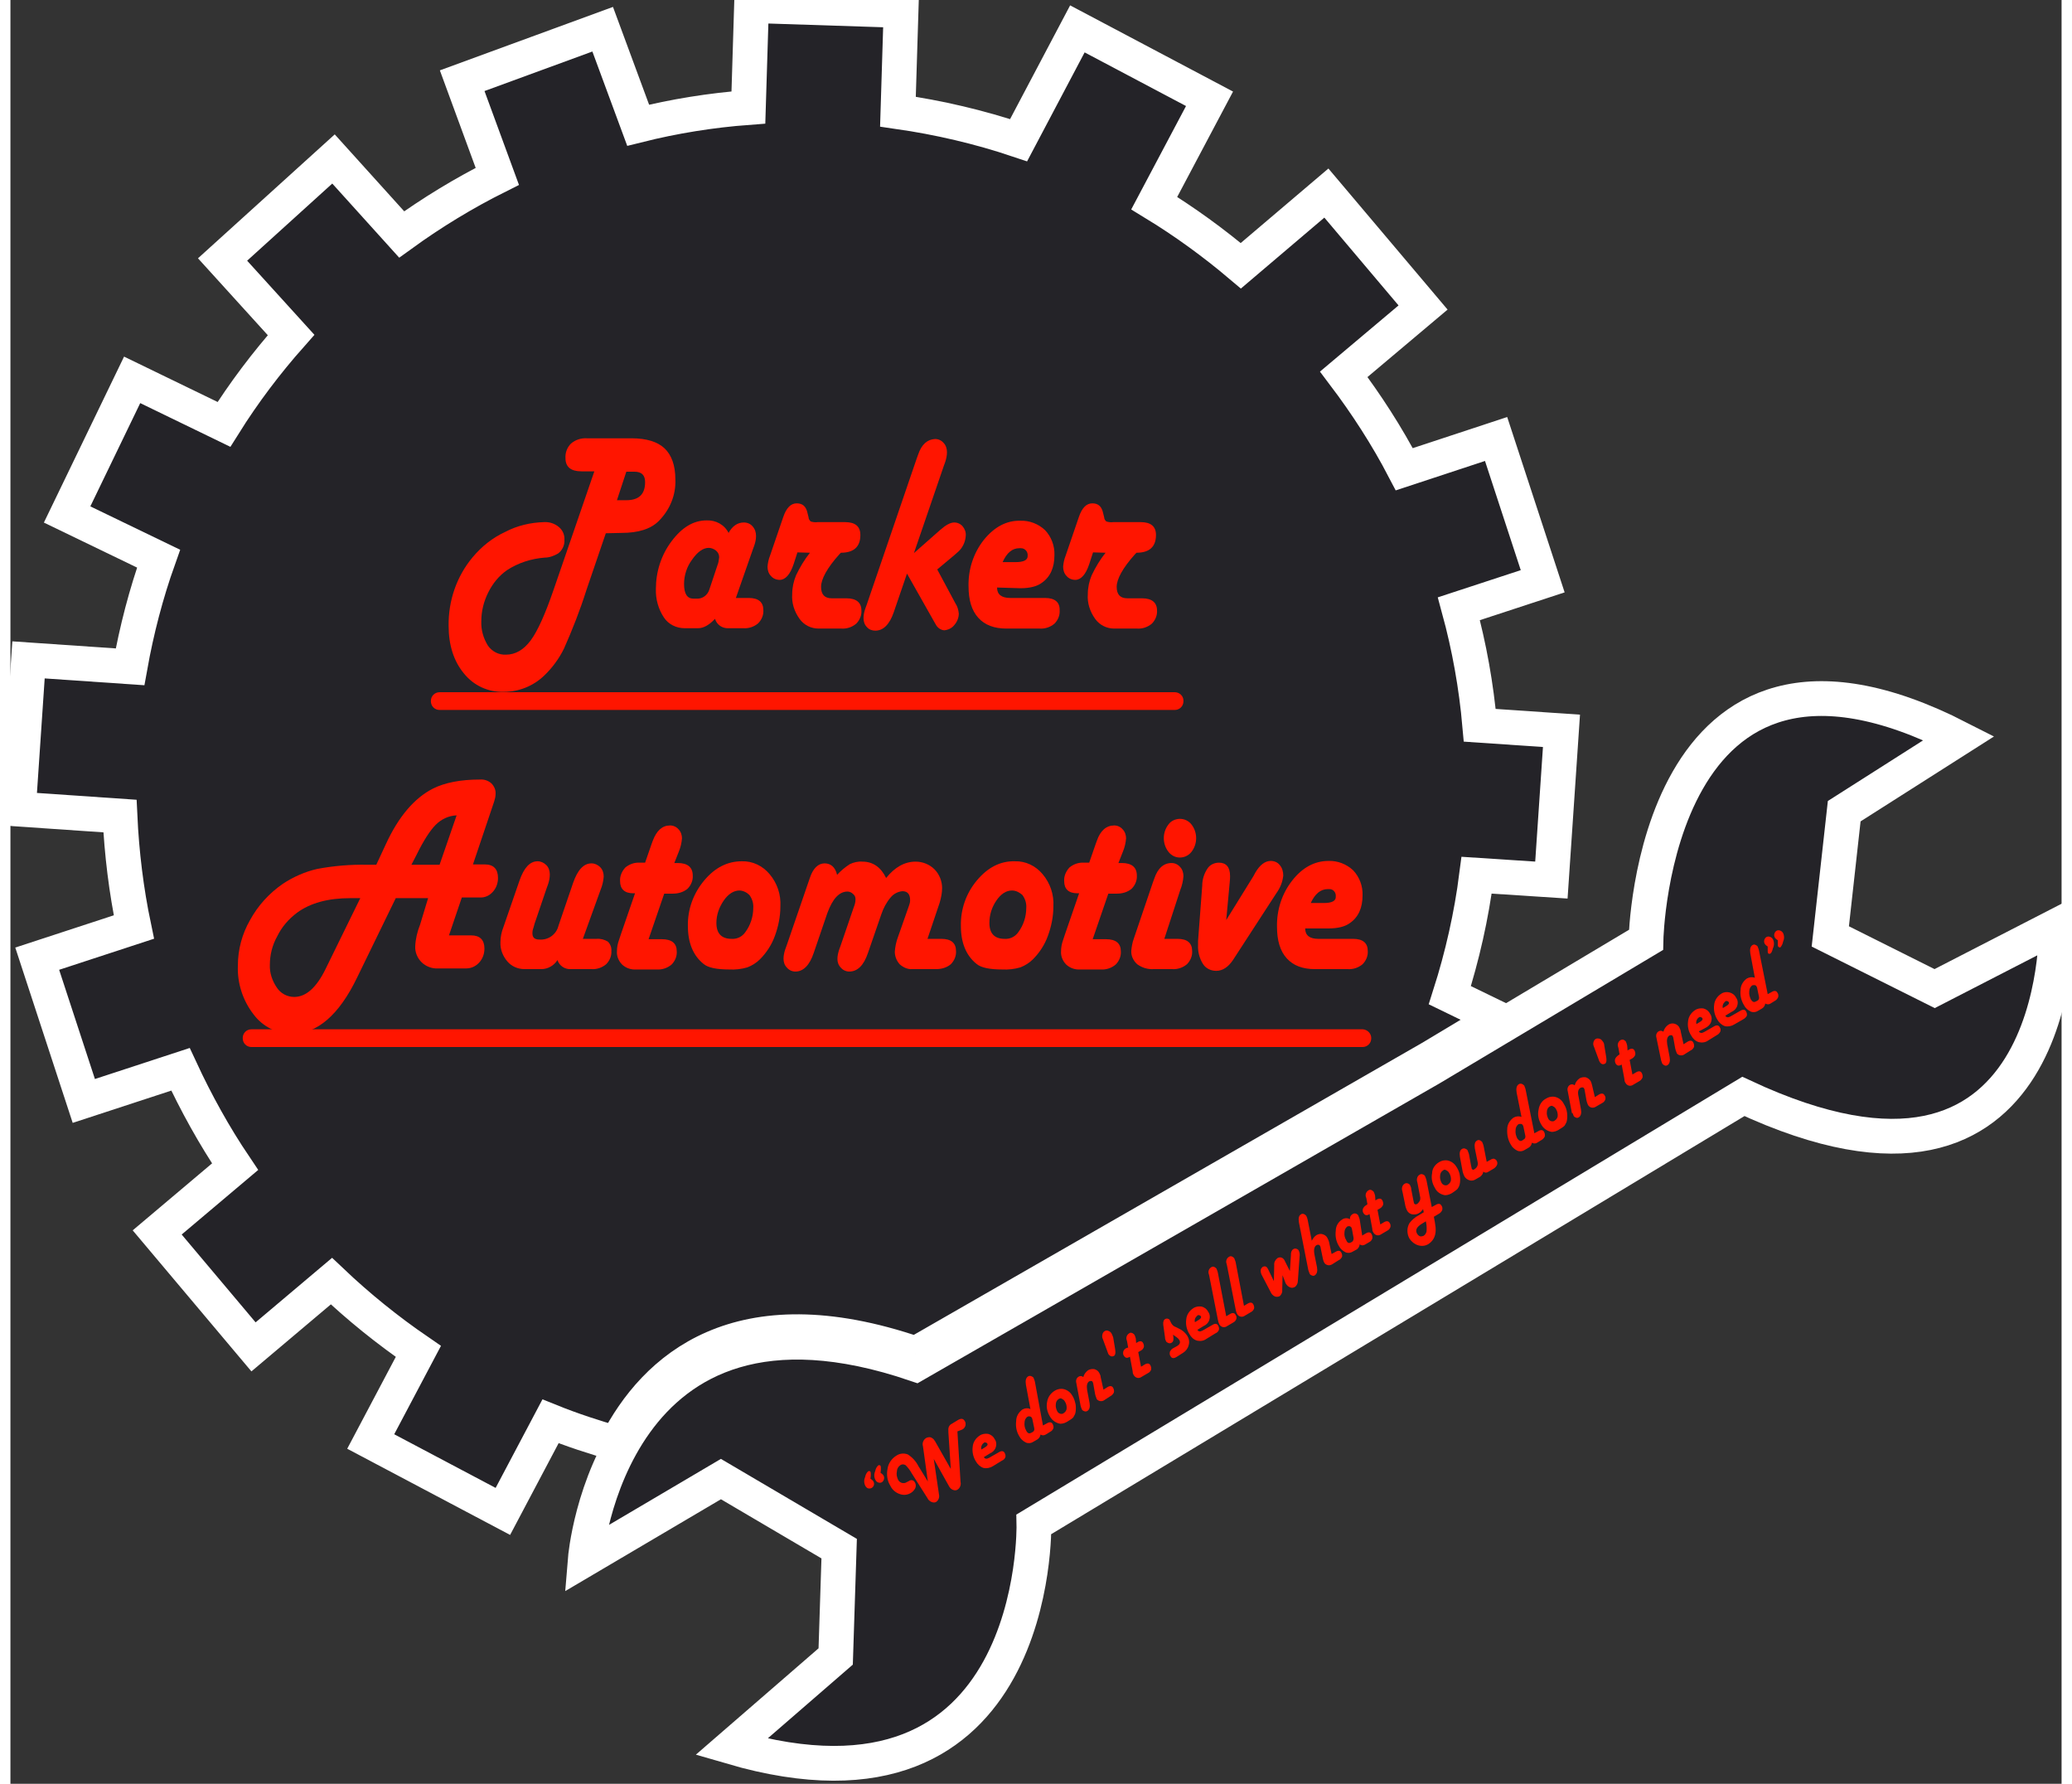 <?xml version="1.0" encoding="utf-8"?>
<!-- Generator: Adobe Illustrator 22.1.0, SVG Export Plug-In . SVG Version: 6.00 Build 0)  -->
<svg width="201" height="173" version="1.1" id="Isolation_Mode" xmlns="http://www.w3.org/2000/svg" xmlns:xlink="http://www.w3.org/1999/xlink" x="0px"
	 y="0px" viewBox="0 0 589.8 512.8" style="enable-background:new 0 0 589.8 512.8;" xml:space="preserve">
<rect x="0" y="0" width="589.8" height="512.8" fill="#333333" stroke="none"/>
<style type="text/css">
	.st0{fill:none;}
	.st1{fill:#242328;stroke:#FFFFFF;stroke-width:10;stroke-miterlimit:10;}
	.st2{fill:#FF1500;}
</style>
<title>logo</title>
<rect y="6.5" class="st0" width="589" height="506.4"/>
<path class="st1" d="M408.3,307.2l62-37c0,0,2-103,90-58l-33,21l-4,36l30,15l35-18c0,0,2,92-90,49l-204,123c0,0,2,90-87,64l30-26
	l1-31l-34-20l-39,23c0,0,7-86,95-56L408.3,307.2z"/>
<path class="st1" d="M260.3,389.2l148-85l19.2-11.5l-13.6-6.6c3.6-11.3,6.2-22.8,7.7-34.5l21.5,1.4l2.9-42.9l-23.5-1.6
	c-1-11.3-3-22.5-6-33.5l24.1-7.9l-13.4-40.9l-26.4,8.7c-5-9.6-10.9-18.7-17.4-27.3l22.8-19.2l-27.8-32.9l-24.6,20.9
	c-7.8-6.6-16.2-12.7-24.9-18l15.9-30l-38-20.1l-16.9,32c-11.3-3.8-22.9-6.5-34.7-8.2L256.1,3l-43-1.4l-0.9,29.3
	c-10.7,0.8-21.3,2.5-31.7,5.1L170.3,8.4l-40.4,14.8L140,50.7c-9.6,4.8-18.8,10.4-27.5,16.7L92.9,45.7L61,74.6l19.7,21.7
	c-7.1,8-13.6,16.6-19.3,25.7L35,109.2l-18.7,38.7l26.3,12.7c-3.6,10.1-6.3,20.5-8.2,31.1l-29.2-2l-2.9,42.9l29.2,2
	c0.5,10.7,1.8,21.4,4,31.9l-27.8,9.1l13.4,40.9l27.8-9.1c4.5,9.7,9.7,19.1,15.7,28l-22.4,18.9l27.7,32.9l22.4-18.9
	c7.8,7.4,16.1,14.1,25,20.2l-13.7,25.9l38,20.1l13.7-25.9c6.2,2.5,12.6,4.6,19,6.4C185.3,393.6,209.1,371.7,260.3,389.2"/>
<path class="st2" d="M171.2,153.3l-5.6,16.4c-1.8,5.7-4,11.3-6.4,16.7c-1.4,2.9-3.4,5.6-5.7,7.8c-3.1,3-7.3,4.7-11.7,4.7
	c-4.4,0.1-8.6-1.8-11.4-5.3c-2.9-3.5-4.4-8.1-4.4-13.7c-0.1-7.2,2.3-14.2,6.9-19.7c2.6-3.1,5.7-5.6,9.4-7.3
	c3.4-1.8,7.3-2.7,11.1-2.8c1.6-0.1,3.1,0.4,4.3,1.4c1.1,0.9,1.7,2.3,1.6,3.7c0.1,1.5-0.6,3-1.8,3.9c-1.2,0.7-2.5,1.2-3.9,1.2
	c-3.8,0.3-7.6,1.5-10.8,3.6c-2.3,1.6-4.1,3.8-5.4,6.4c-1.3,2.6-2,5.4-2,8.3c-0.1,2.5,0.6,4.9,1.9,7c1.2,1.7,3.1,2.7,5.2,2.6
	c2.7,0,5.1-1.4,7.1-4.1s4.2-7.6,6.6-14.6l11.7-34h-3.7c-3.1,0-4.6-1.3-4.6-3.8c-0.1-1.6,0.5-3.1,1.6-4.2c1.3-1.1,2.9-1.6,4.6-1.5
	h12.8c4.3,0,7.5,1,9.5,2.9s3.1,4.9,3.1,8.9c0.2,4.5-1.6,8.8-4.8,12c-2.3,2.3-5.9,3.4-10.7,3.4L171.2,153.3z M174.4,143.8h2.7
	c3.6,0,5.4-1.7,5.4-5.2c0-2-1-3-3.1-3h-2.3L174.4,143.8z"/>
<path class="st2" d="M208.6,171.9h3.7c2.8,0,4.2,1.2,4.2,3.5c0.1,1.4-0.5,2.8-1.5,3.8c-1.2,1-2.7,1.5-4.2,1.4h-4.3
	c-1.8,0.1-3.4-1-3.9-2.7c-1.7,1.8-3.3,2.7-4.9,2.7h-3.8c-2.4,0-4.7-1.1-6-3.1c-1.6-2.4-2.4-5.3-2.3-8.2c0-4.9,1.5-9.7,4.5-13.7
	c3-4,6.3-6,10.1-6c2.6-0.1,5.1,1.2,6.3,3.6c1.1-2,2.6-3,4.4-3c1,0,1.9,0.4,2.5,1.1c0.7,0.8,1,1.7,1,2.8c0,0.9-0.2,1.8-0.5,2.7
	l-0.4,1.1L208.6,171.9z M196.4,172.1h0.9c1.7,0.1,3.2-1,3.7-2.7l2.3-6.9c0.3-0.7,0.4-1.5,0.5-2.3c0-0.7-0.3-1.4-0.9-1.9
	c-0.6-0.5-1.4-0.8-2.1-0.8c-1.6,0-3.2,1.1-4.8,3.4c-1.5,2-2.3,4.5-2.3,7C193.7,170.7,194.6,172.1,196.4,172.1"/>
<path class="st2" d="M226.3,158.8l-1.1,3.4c-1,3-2.4,4.5-4,4.5c-1,0-1.9-0.4-2.5-1.1c-0.7-0.7-1-1.7-1-2.7c0.1-1.1,0.3-2.1,0.7-3.1
	l3.8-11.1c0.9-2.7,2.2-4,3.9-4s2.7,0.9,3.1,2.8l0.3,1.2c0,0.5,0.3,0.9,0.6,1.2c0.6,0.2,1.3,0.3,2,0.2h7.9c2.9,0,4.4,1.2,4.4,3.7
	c0,3.4-1.9,5.1-5.6,5.1l-0.4,0.4c-3.6,4-5.3,7.2-5.3,9.4c0,2.2,1,3.3,3.1,3.3h4.2c2.8,0,4.3,1.2,4.3,3.5c0.1,1.4-0.5,2.8-1.5,3.8
	c-1.2,1-2.7,1.5-4.2,1.4h-6.6c-2.2,0-4.2-1-5.5-2.8c-1.5-2.1-2.3-4.6-2.1-7.1c0-1.9,0.4-3.7,1.1-5.4c1.1-2.3,2.4-4.5,4-6.5
	L226.3,158.8z"/>
<path class="st2" d="M266.5,163.7l5.2,9.7c0.6,0.9,0.9,1.9,1,3c0,1.2-0.5,2.4-1.3,3.3c-0.7,0.9-1.8,1.4-2.9,1.5
	c-1.1-0.1-2-0.8-2.5-1.8l-0.4-0.7l-7.8-13.8l-3.8,11.1c-1.2,3.5-3,5.3-5.3,5.3c-0.9,0-1.8-0.3-2.4-1c-0.7-0.7-1-1.6-1-2.6
	c0-0.9,0.2-1.8,0.5-2.7l0.4-1.1l14.4-42.1l0.4-1.1c1-3,2.7-4.4,4.9-4.5c0.9,0,1.8,0.4,2.4,1.1c0.7,0.7,1,1.7,1,2.7
	c0,0.9-0.2,1.9-0.5,2.8l-0.4,1.1l-8.6,25.1l7.6-6.7c1.6-1.4,2.9-2.1,4-2.1c0.9,0,1.8,0.4,2.4,1.1c0.6,0.7,1,1.7,0.9,2.7
	c-0.1,1.9-1,3.7-2.5,4.9l-0.8,0.7L266.5,163.7z"/>
<path class="st2" d="M283.7,168.9c0,2,1.3,3,3.8,3h10c2.8,0,4.3,1.2,4.2,3.6c0.1,1.4-0.5,2.8-1.5,3.8c-1.2,1-2.7,1.5-4.2,1.4h-9.6
	c-3.5,0-6.2-1-8.1-3.1s-2.8-5.1-2.8-9.1c-0.1-4.8,1.4-9.5,4.4-13.3c3-3.7,6.5-5.6,10.5-5.5c2.6-0.1,5.2,0.9,7.1,2.7
	c1.8,1.9,2.8,4.5,2.7,7.2c0,3.6-1.2,6.3-3.7,8c-1.4,1-3.4,1.5-6.1,1.5L283.7,168.9z M285.3,161.6h3.7c2.4,0,3.6-0.6,3.5-1.9
	c0.1-1.1-0.8-2.1-1.9-2.1c-0.2,0-0.3,0-0.5,0C288.1,157.6,286.5,158.9,285.3,161.6"/>
<path class="st2" d="M311.3,158.8l-1.1,3.4c-1,3-2.4,4.5-4,4.5c-1,0-1.9-0.4-2.5-1.1c-0.7-0.7-1-1.7-1-2.7c0.1-1.1,0.3-2.1,0.7-3.1
	l3.8-11.1c0.9-2.7,2.2-4,3.9-4s2.7,0.9,3.1,2.8l0.3,1.2c0,0.5,0.3,0.9,0.6,1.2c0.6,0.2,1.3,0.3,2,0.2h7.9c2.9,0,4.4,1.2,4.4,3.7
	c0,3.4-1.9,5.1-5.6,5.1l-0.4,0.4c-3.6,4-5.3,7.2-5.3,9.4s1,3.3,3.1,3.3h4.2c2.8,0,4.3,1.2,4.3,3.5c0.1,1.4-0.5,2.8-1.5,3.8
	c-1.2,1-2.7,1.5-4.2,1.4h-6.6c-2.2,0-4.2-1-5.5-2.8c-1.5-2.1-2.3-4.6-2.1-7.1c0-1.9,0.4-3.7,1.1-5.4c1.1-2.3,2.4-4.5,4-6.5
	L311.3,158.8z"/>
<path class="st2" d="M120.1,258.2h-9.3L99.7,281c-5.2,10.8-11.5,16.2-18.7,16.2c-4.4,0-8.5-2.1-11.1-5.6c-3.1-4-4.7-9-4.5-14
	c0-4.6,1.2-9.1,3.5-13.1c2.3-4.2,5.5-7.7,9.4-10.4c3-2,6.4-3.5,9.9-4.3c4.8-0.9,9.6-1.3,14.5-1.2h2.5l2.7-5.8
	c3.7-8.1,8.3-13.4,13.6-16.1c3.4-1.7,7.9-2.6,13.5-2.6c1.2-0.1,2.4,0.3,3.3,1.1c0.8,0.8,1.3,1.9,1.2,3.1c0,0.7-0.2,1.5-0.4,2.1
	l-0.3,0.9l-5.8,17.2h3.4c2.5,0,3.8,1.3,3.8,3.9c0,1.5-0.5,2.9-1.5,4c-1,1.1-2.3,1.7-3.8,1.6h-5.1l-3.7,10.9h6.4
	c2.5,0,3.8,1.3,3.8,3.8c0,1.5-0.5,2.9-1.5,4c-1,1.1-2.3,1.7-3.8,1.7h-8.1c-1.7,0.1-3.5-0.6-4.7-1.8c-1.2-1.2-1.9-2.9-1.8-4.6
	c0.1-2.1,0.6-4.2,1.4-6.2L120.1,258.2z M100.6,258.2h-2.9c-6.4,0-11.5,1.4-15.3,4.2c-2.4,1.8-4.4,4.1-5.7,6.8
	c-1.4,2.5-2.1,5.3-2.1,8.2c-0.1,2.3,0.7,4.6,2,6.5c1.1,1.7,3,2.7,5,2.7c3.4,0,6.4-2.7,9-8L100.6,258.2z M123.4,248.6l4.9-14.2
	c-2.3,0.1-4.4,1.1-6,2.7c-1.6,1.6-3.5,4.5-5.6,8.8l-1.4,2.7H123.4z"/>
<path class="st2" d="M164.6,269.9h3.9c1.2-0.1,2.3,0.2,3.3,0.8c0.7,0.7,1.1,1.7,1,2.7c0.1,1.4-0.5,2.8-1.5,3.8
	c-1.2,1-2.7,1.5-4.2,1.4h-6c-1.7,0.1-3.3-1-3.8-2.6c-1,1.6-2.8,2.6-4.6,2.6h-4.9c-1.9,0-3.7-0.8-4.9-2.2c-1.3-1.5-2.1-3.5-2-5.5
	c0-1.5,0.3-3,0.9-4.5l4.6-13.3c1.3-3.7,3-5.5,5.2-5.5c0.9,0,1.8,0.4,2.5,1.1c0.7,0.7,1,1.7,1,2.7c0,0.9-0.2,1.9-0.5,2.8l-0.4,1.1
	l-3.5,10.3l-0.3,1.1c-0.2,0.5-0.3,1-0.3,1.6c0,1.2,0.6,1.8,2,1.8c2.6,0.2,4.9-1.5,5.5-4l4.2-12.3c1.3-3.7,3-5.6,5.3-5.6
	c0.9,0,1.8,0.4,2.5,1.1c0.7,0.7,1,1.7,1,2.7c-0.1,1.3-0.4,2.6-0.9,3.8L164.6,269.9z"/>
<path class="st2" d="M190.9,248.1h1c2.8,0,4.3,1.2,4.3,3.6c0.1,1.4-0.5,2.8-1.5,3.8c-1.2,1-2.7,1.4-4.2,1.4H188l-4.5,13.1h3.8
	c2.9,0,4.3,1.2,4.3,3.5c0.1,1.4-0.5,2.8-1.5,3.8c-1.2,1-2.7,1.5-4.2,1.4h-6c-1.5,0.1-2.9-0.4-4-1.4c-1-1-1.6-2.4-1.5-3.8
	c0-1.1,0.2-2.2,0.6-3.3l0.6-1.8l4-11.6h-0.5c-2.5,0-3.8-1.2-3.8-3.5c-0.1-1.4,0.5-2.8,1.5-3.9c1.2-1,2.7-1.5,4.2-1.4h1.5l1.8-5.2
	l0.4-1.1c1.1-2.9,2.7-4.4,5-4.4c0.9,0,1.8,0.4,2.4,1.1c0.7,0.7,1,1.7,1,2.6c-0.1,1.3-0.4,2.6-0.9,3.8L190.9,248.1z"/>
<path class="st2" d="M210.3,247.6c3.1-0.1,6,1.3,8,3.7c2.2,2.6,3.3,5.9,3.1,9.3c0,2.9-0.6,5.8-1.6,8.5c-0.9,2.5-2.4,4.8-4.3,6.7
	c-1,1-2.3,1.8-3.6,2.3c-1.7,0.5-3.5,0.7-5.2,0.6c-3.6,0-6.1-0.5-7.4-1.6c-3-2.4-4.5-6.1-4.5-10.9c-0.1-4.8,1.6-9.4,4.7-13.1
	C202.6,249.4,206.2,247.6,210.3,247.6 M209.6,256c-1.6,0-3.2,1-4.5,2.9c-1.3,1.9-2.1,4.1-2.1,6.4c0,3.1,1.5,4.6,4.4,4.6
	c1.5,0.1,3-0.6,3.9-1.9c1.5-2,2.3-4.5,2.3-7c0.1-1.3-0.3-2.6-1.1-3.7C211.8,256.6,210.7,256,209.6,256"/>
<path class="st2" d="M263.7,269.9h4c2.8,0,4.2,1.2,4.2,3.5c0.1,1.4-0.5,2.8-1.5,3.8c-1.2,1-2.7,1.4-4.2,1.4h-6.9
	c-1.3,0.1-2.6-0.5-3.6-1.4c-0.9-1-1.4-2.3-1.4-3.6c0.1-1.4,0.4-2.9,0.9-4.2l3.2-9.1c0.2-0.5,0.3-1,0.3-1.5c0-1.7-0.7-2.6-2.2-2.6
	c-1.3,0.1-2.6,0.8-3.4,1.8c-1.2,1.4-2.1,3.1-2.7,4.9l-3.8,11c-1.2,3.6-3,5.4-5.4,5.4c-0.9,0-1.8-0.4-2.4-1.1c-0.7-0.7-1-1.6-1-2.5
	c0-0.9,0.2-1.8,0.5-2.7l0.4-1.1l3.8-11.1c0.3-0.7,0.5-1.5,0.5-2.3c0-0.6-0.2-1.1-0.7-1.5c-0.4-0.4-1-0.7-1.6-0.7
	c-2.4,0-4.3,2.1-5.8,6.2l-3.9,11.4c-1.2,3.6-3,5.4-5.3,5.4c-0.9,0-1.8-0.4-2.4-1.1c-0.7-0.7-1-1.6-1-2.6c0-0.9,0.2-1.8,0.5-2.7
	l0.4-1.1l6.7-19.5c0.9-2.7,2.4-4.1,4.2-4.1s3.1,1.1,3.6,3.3c1.1-1.2,2.3-2.2,3.7-3.1c1.1-0.5,2.3-0.8,3.6-0.7c3,0,5.3,1.6,6.8,4.7
	c2.5-3.1,5.3-4.7,8.5-4.7c2,0,4,0.8,5.4,2.2c1.4,1.4,2.2,3.4,2.2,5.4c0,1.4-0.3,2.8-0.7,4.2L263.7,269.9z"/>
<path class="st2" d="M288.8,247.6c3.1-0.1,6,1.3,8,3.7c2.2,2.6,3.3,5.9,3.1,9.3c0,2.9-0.6,5.8-1.6,8.5c-0.9,2.5-2.4,4.8-4.3,6.7
	c-1,1-2.3,1.8-3.6,2.3c-1.7,0.5-3.5,0.7-5.2,0.6c-3.6,0-6.1-0.5-7.4-1.6c-3-2.4-4.5-6.1-4.5-10.9c-0.1-4.8,1.5-9.4,4.6-13.1
	C281,249.4,284.6,247.5,288.8,247.6 M288,256c-1.7,0-3.2,1-4.5,2.9c-1.3,1.9-2,4.1-2,6.4c0,3.1,1.5,4.6,4.4,4.6
	c1.5,0.1,3-0.6,3.9-1.9c1.5-2,2.3-4.5,2.3-7c0.1-1.3-0.3-2.6-1.1-3.7C290.2,256.6,289.2,256,288,256"/>
<path class="st2" d="M318.6,248.1h1c2.8,0,4.3,1.2,4.3,3.6c0.1,1.4-0.5,2.8-1.5,3.8c-1.2,1-2.7,1.4-4.2,1.4h-2.5l-4.5,13.1h3.8
	c2.9,0,4.3,1.2,4.3,3.5c0.1,1.4-0.5,2.8-1.5,3.8c-1.2,1-2.7,1.5-4.2,1.4h-6c-1.5,0.1-2.9-0.4-4-1.4c-1-1-1.6-2.4-1.5-3.8
	c0-1.1,0.2-2.2,0.6-3.3l0.6-1.8l4-11.6h-0.5c-2.5,0-3.8-1.2-3.8-3.5c-0.1-1.4,0.5-2.8,1.5-3.9c1.2-1,2.7-1.5,4.2-1.4h1.5l1.8-5.2
	l0.4-1.1c1-2.9,2.7-4.4,5-4.4c0.9,0,1.8,0.4,2.4,1.1c0.7,0.7,1,1.7,1,2.6c-0.1,1.3-0.4,2.6-0.9,3.8L318.6,248.1z"/>
<path class="st2" d="M331.8,269.9h3.8c2.8,0,4.2,1.2,4.2,3.5c0.1,1.4-0.5,2.8-1.5,3.8c-1.2,1-2.7,1.5-4.2,1.4h-5.4
	c-1.7,0.1-3.3-0.4-4.7-1.4c-1.1-1-1.8-2.4-1.7-3.9c0.1-1.1,0.3-2.3,0.7-3.4l5.5-16.2l0.4-1.1c1-3,2.7-4.5,5-4.5
	c0.9,0,1.8,0.4,2.4,1.1c0.7,0.7,1,1.7,1,2.7c-0.1,1.3-0.4,2.7-0.9,3.9L331.8,269.9z M336.3,235.4c1.3,0,2.5,0.6,3.3,1.6
	c1.8,2.3,1.8,5.6,0,7.9c-1.4,1.8-4.1,2.2-5.9,0.7c0,0,0,0,0,0c-0.3-0.2-0.5-0.5-0.7-0.7c-1.8-2.3-1.8-5.6,0-7.9
	C333.7,236,335,235.4,336.3,235.4"/>
<path class="st2" d="M349.6,264.5l7.8-12.6l0.6-1.1c1.3-2.2,2.8-3.3,4.4-3.3c1,0,2,0.4,2.6,1.2c0.7,0.8,1,1.9,1,3
	c-0.2,1.9-0.9,3.6-2,5.1l-12.4,19.1c-1.4,2.1-3,3.2-4.9,3.2c-1.5,0-3-0.7-3.8-2c-1-1.6-1.5-3.5-1.4-5.4v-1.2l1.2-15.9
	c0-1.7,0.5-3.4,1.5-4.9c0.7-1.1,2-1.7,3.3-1.7c2.1,0,3.2,1.3,3.2,3.8c0,0.4,0,1-0.1,1.9L349.6,264.5z"/>
<path class="st2" d="M372.3,266.9c0,2,1.3,3,3.8,3h10c2.8,0,4.2,1.2,4.2,3.5c0.1,1.4-0.5,2.8-1.5,3.8c-1.2,1-2.7,1.5-4.2,1.4h-9.5
	c-3.5,0-6.2-1-8.1-3.1c-1.9-2.1-2.8-5.1-2.8-9.1c-0.1-4.8,1.4-9.5,4.4-13.3c2.9-3.7,6.4-5.6,10.4-5.6c2.6-0.1,5.2,0.9,7.1,2.7
	c1.8,1.9,2.8,4.5,2.7,7.2c0,3.6-1.2,6.3-3.7,8c-1.4,1-3.4,1.5-6.1,1.5L372.3,266.9z M373.9,259.6h3.7c2.4,0,3.6-0.6,3.5-1.9
	c0.1-1.1-0.7-2.1-1.8-2.1c0,0,0,0,0,0c-0.2,0-0.3,0-0.5,0C376.7,255.6,375.1,257,373.9,259.6"/>
<path class="st2" d="M334.8,199H123.4c-1.4,0-2.5,1.1-2.5,2.5v0.1c0,1.4,1.1,2.5,2.5,2.5h211.4c1.4,0,2.5-1.1,2.5-2.5c0,0,0,0,0,0
	v-0.2C337.3,200.1,336.2,199,334.8,199"/>
<path class="st2" d="M388.9,295.9H69.3c-1.4,0-2.5,1.1-2.5,2.5v0.1c0,1.4,1.1,2.5,2.5,2.5h319.5c1.4,0,2.5-1.1,2.5-2.5v-0.1
	C391.3,297.1,390.2,296,388.9,295.9"/>
<path class="st2" d="M247.3,425.1c0.3,0.2,0.6,0.4,0.8,0.7c0.2,0.3,0.3,0.7,0.2,1.1c-0.2,0.7-0.8,1.1-1.5,1h-0.1
	c-0.4-0.1-0.7-0.4-0.9-0.8c-0.4-0.8-0.4-1.7,0-2.6c0.1-0.6,0.4-1.1,0.8-1.5c0.1-0.1,0.3-0.1,0.4-0.1c0.1,0,0.3,0.1,0.3,0.2
	c0.1,0.2,0.1,0.4,0.1,0.7v0.4L247.3,425.1z M250.2,423.4c0.3,0.2,0.6,0.4,0.8,0.7c0.2,0.3,0.3,0.7,0.2,1.1c-0.1,0.4-0.3,0.7-0.6,0.9
	c-0.3,0.2-0.7,0.2-1,0.1c-0.4-0.1-0.7-0.4-0.9-0.8c-0.4-0.8-0.4-1.7,0-2.6c0.1-0.6,0.4-1.1,0.8-1.5c0.1-0.1,0.3-0.1,0.4-0.1
	c0.1,0,0.3,0.1,0.3,0.2c0.1,0.2,0.1,0.4,0.1,0.7v0.4L250.2,423.4z"/>
<path class="st2" d="M272.3,411.5l0.9,14.5c0.2,0.8-0.1,1.7-0.8,2.2c-0.4,0.3-0.9,0.3-1.4,0.1c-0.5-0.2-0.9-0.6-1.2-1.2l-4.3-7.7
	l1.5,10.2c0.2,0.8-0.1,1.6-0.7,2.1c-0.4,0.3-0.9,0.3-1.4,0.1c-0.5-0.2-1-0.6-1.2-1.1l-4.5-7.1c-0.5-0.9-1.1-1.7-1.8-2.4
	c-0.5-0.3-1.1-0.3-1.5,0c-0.6,0.4-1,1.1-1,1.8c-0.2,0.8,0,1.6,0.3,2.3c0.2,0.5,0.6,0.8,1.1,1c0.5,0.1,1,0.1,1.4-0.2
	c0.1-0.1,0.3-0.1,0.4-0.2l0.2-0.1c0.5-0.4,1.2-0.4,1.6,0.1c0.1,0.1,0.1,0.2,0.2,0.3c0.3,0.5,0.3,1.1,0.1,1.6
	c-0.3,0.6-0.8,1.1-1.3,1.4c-1,0.6-2.1,0.7-3.2,0.3c-1.2-0.4-2.2-1.3-2.7-2.4c-0.9-1.4-1.1-3.2-0.8-4.8c0.2-1.6,1.2-3,2.5-3.8
	c1-0.7,2.2-0.8,3.3-0.4c1.3,0.8,2.4,2,3.1,3.4l0.5,0.8l2.2,3.6l-1.4-10.1c-0.3-0.9,0.1-1.9,0.9-2.4c0.4-0.2,0.9-0.3,1.3-0.2
	c0.5,0.2,0.9,0.5,1.1,0.9l0.1,0.1l4.6,8.1l-0.7-10.6v-0.5c-0.1-0.8,0.3-1.6,1-1.9l1.8-1.1c0.9-0.5,1.5-0.4,1.9,0.3
	c0.3,0.4,0.3,0.9,0.2,1.4c-0.2,0.5-0.5,0.9-1,1.1L272.3,411.5z"/>
<path class="st2" d="M279.9,418.9c0.3,0.5,0.8,0.6,1.5,0.2l2.8-1.6c0.8-0.5,1.4-0.4,1.7,0.2c0.2,0.4,0.3,0.8,0.2,1.2
	c-0.2,0.5-0.5,0.8-1,1l-2.6,1.6c-0.8,0.5-1.8,0.7-2.7,0.5c-0.9-0.3-1.7-1-2.2-1.9c-0.8-1.3-1.1-2.8-0.9-4.2c0.1-1.3,0.9-2.5,2-3.2
	c0.7-0.5,1.6-0.6,2.4-0.5c0.8,0.2,1.5,0.7,1.9,1.5c0.6,0.8,0.6,1.8,0.2,2.7c-0.3,0.6-0.8,1.1-1.5,1.4L279.9,418.9z M279.2,416.7
	l1-0.6c0.7-0.4,0.9-0.8,0.7-1.1c-0.2-0.3-0.5-0.4-0.9-0.3c-0.1,0-0.1,0.1-0.1,0.1C279.3,415.2,279,416,279.2,416.7"/>
<path class="st2" d="M296.9,409.8l1.1-0.6c0.8-0.5,1.4-0.4,1.7,0.2c0.2,0.4,0.3,0.8,0.2,1.2c-0.2,0.5-0.5,0.8-0.9,1l-1.3,0.8
	c-0.5,0.3-1,0.3-1.5,0c-0.1,0.6-0.4,1.1-0.9,1.4l-1.2,0.7c-0.6,0.4-1.4,0.5-2.1,0.2c-0.8-0.4-1.5-1-1.9-1.8
	c-0.8-1.3-1.1-2.8-0.9-4.4c0-1.3,0.7-2.5,1.8-3.3c0.7-0.4,1.6-0.5,2.3-0.1l-1.3-7c-0.2-1.2,0-2,0.6-2.4c0.3-0.2,0.6-0.2,0.9-0.1
	c0.3,0.1,0.6,0.3,0.7,0.5c0.1,0.3,0.2,0.5,0.3,0.8l0.1,0.4L296.9,409.8z M293.5,411.9l0.4-0.2c0.4-0.2,0.6-0.6,0.5-1.1l-0.5-2.4
	c0-0.2-0.1-0.4-0.2-0.6c-0.1-0.2-0.3-0.4-0.6-0.4c-0.2-0.1-0.5,0-0.7,0.1c-0.5,0.4-0.8,1-0.8,1.7c-0.1,0.8,0.1,1.6,0.5,2.3
	C292.5,412.1,293,412.2,293.5,411.9"/>
<path class="st2" d="M300.3,399.8c0.8-0.5,1.9-0.7,2.8-0.4c1,0.3,1.8,1,2.3,1.9c0.5,0.8,0.7,1.6,0.9,2.5c0.1,0.8,0.1,1.7-0.1,2.5
	c-0.1,0.4-0.4,0.8-0.6,1.2c-0.4,0.4-0.9,0.7-1.4,1c-0.7,0.5-1.5,0.8-2.3,0.8c-1.3-0.2-2.4-1-3-2.1c-0.8-1.3-1.1-2.8-0.8-4.2
	C298.3,401.7,299.1,400.5,300.3,399.8 M301.4,402.2c-0.5,0.3-0.8,0.9-0.8,1.5c-0.1,0.7,0.1,1.4,0.4,2c0.3,0.6,1,0.9,1.6,0.7
	c0.1,0,0.2-0.1,0.3-0.2c0.4-0.2,0.7-0.7,0.8-1.1c0.1-0.8-0.1-1.6-0.5-2.2c-0.2-0.4-0.5-0.6-0.9-0.8
	C302.1,401.9,301.7,402,301.4,402.2"/>
<path class="st2" d="M314.3,399.5l1.1-0.7c0.8-0.5,1.4-0.4,1.7,0.2c0.2,0.4,0.3,0.8,0.2,1.3c-0.2,0.4-0.5,0.8-0.9,1l-2,1.3
	c-0.7,0.4-1.7,0.2-2.1-0.5V402c-0.2-0.4-0.3-0.8-0.4-1.2l-0.5-2.8c0-0.2-0.1-0.5-0.2-0.7c-0.1-0.2-0.2-0.3-0.4-0.3
	c-0.2,0-0.4,0-0.6,0.1c-0.6,0.4-0.8,1.2-0.6,2.5l0.7,3.7c0.2,1.1,0,1.9-0.6,2.3c-0.3,0.2-0.6,0.2-0.9,0.1c-0.3-0.1-0.5-0.2-0.7-0.5
	c-0.1-0.2-0.2-0.5-0.3-0.8l-0.1-0.4l-1.2-6.4c-0.2-0.7,0-1.4,0.6-1.8c0.4-0.3,1-0.3,1.4,0.1c0.2-0.8,0.7-1.5,1.4-2
	c0.5-0.3,1.2-0.4,1.8-0.3c0.6,0.2,1.1,0.5,1.4,1.1c0.2,0.4,0.4,0.8,0.4,1.2L314.3,399.5z"/>
<path class="st2" d="M317.1,384.5l0.5,3l0.1,0.7c0.1,0.8,0,1.4-0.4,1.6c-0.2,0.1-0.5,0.2-0.8,0.1c-0.3-0.1-0.5-0.3-0.7-0.5
	c-0.1-0.1-0.1-0.3-0.2-0.4l-0.1-0.3l-1.4-3.8c-0.2-0.4-0.2-0.8-0.1-1.3c0.1-0.4,0.3-0.7,0.6-0.9c0.3-0.2,0.7-0.3,1.1-0.1
	c0.4,0.1,0.7,0.4,0.9,0.7C316.8,383.7,317,384.1,317.1,384.5"/>
<path class="st2" d="M323.7,386.1l0.3-0.2c0.8-0.5,1.4-0.4,1.7,0.2c0.2,0.4,0.3,0.8,0.2,1.2c-0.2,0.5-0.5,0.8-0.9,1l-0.7,0.4
	l0.8,4.2l1-0.6c0.8-0.5,1.4-0.4,1.7,0.2c0.2,0.4,0.3,0.8,0.2,1.3c-0.2,0.4-0.5,0.8-1,1l-1.7,1c-0.4,0.3-0.9,0.4-1.3,0.3
	c-0.4-0.1-0.8-0.4-1-0.8c-0.2-0.3-0.3-0.6-0.3-1l-0.1-0.6l-0.7-3.7l-0.1,0.1c-0.7,0.4-1.2,0.3-1.6-0.3c-0.3-0.4-0.3-0.8-0.2-1.3
	c0.2-0.5,0.5-0.8,1-1l0.4-0.1l-0.3-1.7l-0.1-0.4c-0.3-0.7,0-1.6,0.7-2c0.2-0.2,0.5-0.2,0.8-0.1c0.3,0.1,0.5,0.3,0.7,0.5
	c0.2,0.4,0.3,0.7,0.4,1.1L323.7,386.1z"/>
<path class="st2" d="M334.3,383.7l0.1,0.6c0.1,0.9,0,1.4-0.5,1.7c-0.3,0.2-0.6,0.2-0.9,0.1c-0.3-0.1-0.6-0.3-0.7-0.5
	c-0.2-0.4-0.3-0.7-0.3-1.1l-0.5-3.6c-0.1-0.9,0.1-1.4,0.5-1.7c0.2-0.1,0.5-0.2,0.8-0.1c0.3,0.1,0.5,0.2,0.6,0.5
	c0.1,0.1,0.1,0.3,0.2,0.4c0.1,0.1,0.1,0.3,0.2,0.4c0.3,0.5,0.7,0.9,1.3,1.1l1,0.5c0.9,0.4,1.7,1.1,2.3,2c0.5,0.8,0.7,1.8,0.4,2.7
	c-0.2,0.9-0.8,1.7-1.6,2.2l-1.9,1.2c-0.8,0.5-1.4,0.4-1.7-0.2c-0.3-0.4-0.3-0.8-0.2-1.3c0.2-0.4,0.5-0.8,0.9-1l1.1-0.6
	c0.9-0.5,1.1-1.1,0.7-1.8c-0.2-0.3-0.5-0.6-0.8-0.8L334.3,383.7z"/>
<path class="st2" d="M341.3,382.3c0.3,0.5,0.8,0.6,1.5,0.2l2.8-1.6c0.8-0.5,1.4-0.4,1.7,0.2c0.2,0.4,0.3,0.8,0.2,1.2
	c-0.2,0.5-0.5,0.8-1,1l-2.6,1.6c-0.8,0.6-1.8,0.7-2.7,0.5c-1-0.3-1.7-1-2.2-1.9c-0.8-1.3-1.1-2.8-0.9-4.2c0.1-1.3,0.9-2.5,2-3.2
	c0.7-0.5,1.6-0.6,2.4-0.5c0.8,0.2,1.5,0.7,1.9,1.5c0.6,0.8,0.6,1.8,0.2,2.7c-0.3,0.6-0.8,1.1-1.5,1.4L341.3,382.3z M340.6,380.1
	l1-0.6c0.7-0.4,0.9-0.8,0.7-1.1c-0.2-0.3-0.6-0.4-0.9-0.3l-0.1,0.1C340.7,378.7,340.4,379.4,340.6,380.1"/>
<path class="st2" d="M349.6,378.4l1-0.6c0.8-0.5,1.4-0.4,1.7,0.2c0.3,0.4,0.3,0.8,0.2,1.2c-0.2,0.5-0.5,0.8-0.9,1l-1.7,1
	c-0.4,0.3-0.8,0.4-1.3,0.3c-0.4-0.1-0.8-0.4-1-0.8c-0.2-0.4-0.3-0.8-0.4-1.3l-2.5-12.7l-0.1-0.4c-0.3-0.7,0-1.6,0.7-2
	c0.3-0.2,0.6-0.2,0.8-0.1c0.3,0.1,0.5,0.3,0.7,0.5c0.1,0.2,0.2,0.5,0.3,0.8l0.1,0.4L349.6,378.4z"/>
<path class="st2" d="M354.7,375.4l1-0.6c0.8-0.5,1.4-0.4,1.7,0.2c0.2,0.4,0.3,0.8,0.2,1.2c-0.2,0.5-0.5,0.8-0.9,1l-1.7,1
	c-0.4,0.3-0.8,0.4-1.3,0.3c-0.4-0.1-0.8-0.4-1-0.8c-0.2-0.4-0.3-0.8-0.4-1.3l-2.5-12.7l-0.1-0.4c-0.3-0.7,0-1.6,0.7-2
	c0.3-0.2,0.6-0.2,0.8-0.1c0.3,0.1,0.5,0.3,0.7,0.5c0.1,0.2,0.2,0.5,0.3,0.8l0.1,0.3L354.7,375.4z"/>
<path class="st2" d="M367.9,365.4l0.3-4.5v-0.3c0-0.6,0.2-1.2,0.7-1.5c0.3-0.2,0.6-0.2,0.9-0.1c0.3,0.1,0.6,0.3,0.7,0.6
	c0.2,0.5,0.3,1.1,0.2,1.6l-0.5,7c0,0.7-0.3,1.4-0.9,1.8c-0.4,0.2-0.9,0.3-1.3,0.1c-0.5-0.2-0.9-0.5-1.2-1c-0.1-0.1-0.2-0.3-0.2-0.4
	l-0.8-2.1l-0.1,4.2c0.1,0.7-0.2,1.3-0.7,1.8c-0.4,0.2-0.9,0.3-1.4,0.1c-0.5-0.2-1-0.7-1.2-1.2c0-0.1-0.1-0.1-0.1-0.2l-2.4-4.6
	c-0.3-0.5-0.4-1-0.4-1.5c0-0.4,0.3-0.8,0.6-1c0.6-0.3,1.1-0.2,1.5,0.6c0.1,0.1,0.1,0.3,0.2,0.4l1.5,3.1l0.1-4.6
	c-0.1-0.8,0.3-1.5,0.9-2c0.3-0.2,0.7-0.3,1.1-0.2c0.4,0.1,0.7,0.4,0.9,0.7l0.2,0.4L367.9,365.4z"/>
<path class="st2" d="M374.2,356.7c0.3-0.6,0.7-1.2,1.3-1.6c0.5-0.3,1.2-0.5,1.8-0.3c0.6,0.2,1.1,0.5,1.4,1.1
	c0.2,0.4,0.4,0.8,0.5,1.3l0.7,3.3l1.1-0.6c0.8-0.5,1.4-0.4,1.7,0.2c0.2,0.4,0.3,0.8,0.2,1.2c-0.2,0.4-0.5,0.8-1,1l-1.9,1.2
	c-0.4,0.2-0.8,0.3-1.2,0.2c-0.4-0.1-0.8-0.3-1-0.7c-0.2-0.3-0.3-0.7-0.4-1.1l-0.6-2.9c0-0.3-0.1-0.5-0.2-0.8
	c-0.2-0.4-0.6-0.5-1.1-0.2c-0.6,0.4-0.8,1.3-0.5,2.8l0.7,3.5c0.2,1.1,0,1.9-0.6,2.3c-0.2,0.2-0.5,0.2-0.8,0.1
	c-0.3-0.1-0.5-0.2-0.7-0.5c-0.1-0.2-0.2-0.5-0.3-0.8l-0.1-0.3l-2.7-13.7c-0.2-1.2,0-2,0.6-2.3c0.2-0.2,0.6-0.2,0.8-0.1
	c0.3,0.1,0.5,0.3,0.7,0.5c0.2,0.4,0.3,0.7,0.4,1.1L374.2,356.7z"/>
<path class="st2" d="M388.7,355.2l1-0.6c0.8-0.5,1.4-0.4,1.7,0.2c0.2,0.4,0.3,0.8,0.2,1.3c-0.2,0.5-0.5,0.8-0.9,1l-1.2,0.7
	c-0.5,0.3-1.1,0.3-1.5-0.1c-0.1,0.6-0.4,1.2-0.9,1.5l-1.1,0.6c-0.6,0.4-1.4,0.5-2.1,0.2c-0.8-0.4-1.5-1-1.9-1.8
	c-0.8-1.3-1.1-2.8-0.9-4.4c0-1.3,0.7-2.5,1.8-3.2c0.7-0.5,1.6-0.5,2.3-0.1c-0.1-0.6,0.2-1.2,0.8-1.5c0.3-0.2,0.6-0.2,0.9-0.1
	c0.3,0.1,0.6,0.3,0.7,0.6c0.1,0.2,0.2,0.5,0.3,0.8l0.1,0.4L388.7,355.2z M385.4,357.2l0.2-0.1c0.5-0.2,0.7-0.8,0.6-1.3l-0.4-2.2
	c0-0.2-0.1-0.5-0.2-0.7c-0.1-0.2-0.3-0.3-0.5-0.4c-0.2,0-0.5,0-0.7,0.1c-0.5,0.4-0.8,1-0.8,1.7c-0.1,0.8,0.1,1.6,0.5,2.2
	C384.4,357.3,384.9,357.5,385.4,357.2"/>
<path class="st2" d="M392.5,345.1l0.3-0.2c0.8-0.5,1.4-0.4,1.7,0.2c0.2,0.4,0.3,0.8,0.2,1.3c-0.2,0.4-0.5,0.8-0.9,1l-0.7,0.4
	l0.8,4.2l1-0.6c0.8-0.5,1.4-0.4,1.7,0.2c0.3,0.4,0.3,0.8,0.2,1.2c-0.2,0.5-0.5,0.8-0.9,1l-1.7,1c-0.4,0.3-0.9,0.4-1.3,0.3
	c-0.4-0.1-0.8-0.4-1-0.8c-0.2-0.3-0.3-0.6-0.3-1l-0.1-0.6l-0.7-3.7l-0.1,0.1c-0.7,0.4-1.2,0.3-1.6-0.3c-0.3-0.4-0.3-0.8-0.2-1.3
	c0.2-0.4,0.5-0.8,0.9-1l0.4-0.3l-0.3-1.7l-0.1-0.3c-0.3-0.7,0-1.6,0.7-2c0.2-0.2,0.6-0.2,0.8-0.1c0.3,0.1,0.5,0.3,0.7,0.5
	c0.2,0.4,0.3,0.7,0.4,1.1L392.5,345.1z"/>
<path class="st2" d="M408.7,347l1.1-0.6c0.8-0.5,1.4-0.4,1.7,0.2c0.3,0.4,0.3,0.8,0.2,1.3c-0.2,0.4-0.5,0.8-0.9,1l-1.5,0.9
	c0.2,1,0.4,2,0.5,3c0.2,2.2-0.5,3.8-2,4.8c-0.9,0.6-2,0.7-3,0.4c-1-0.3-1.9-1-2.5-1.9c-0.4-0.7-0.6-1.5-0.6-2.3
	c0-0.8,0.2-1.5,0.6-2.2c0.7-0.9,1.6-1.7,2.6-2.2l1.5-0.9l-0.2-0.9c-0.3,0.4-0.6,0.8-1.1,1.1c-0.6,0.4-1.3,0.5-2,0.4
	c-0.6-0.1-1.2-0.5-1.5-1.1c-0.3-0.6-0.5-1.2-0.6-1.9l-0.7-3.4l-0.1-0.4c-0.2-0.7,0-1.6,0.7-2c0.3-0.2,0.6-0.2,0.9-0.1
	c0.3,0.1,0.6,0.3,0.7,0.6c0.2,0.4,0.3,0.7,0.3,1.1l0.6,3.1c0.1,0.3,0.1,0.6,0.2,0.9c0.2,0.4,0.5,0.4,0.9,0.2
	c0.3-0.2,0.5-0.5,0.7-0.8c0.2-0.3,0.2-0.7,0.2-1l-0.8-4.2l-0.1-0.4c-0.2-0.7,0-1.6,0.7-2c0.3-0.2,0.6-0.2,0.9-0.1
	c0.3,0.1,0.6,0.3,0.7,0.6c0.1,0.2,0.2,0.5,0.3,0.8l0.1,0.4L408.7,347z M407,351.1l-1.3,0.8c-1.4,0.9-1.8,1.8-1.2,2.8
	c0.2,0.3,0.5,0.6,0.8,0.7c0.3,0.1,0.7,0,1-0.1c0.5-0.3,0.8-0.8,0.9-1.3C407.3,352.9,407.2,352,407,351.1"/>
<path class="st2" d="M410.8,334.1c0.8-0.5,1.9-0.7,2.8-0.4c1,0.3,1.8,1,2.3,1.9c0.5,0.8,0.8,1.6,0.9,2.5c0.1,0.8,0.1,1.7-0.1,2.5
	c-0.1,0.4-0.3,0.8-0.6,1.2c-0.4,0.4-0.9,0.7-1.3,1c-0.7,0.5-1.5,0.8-2.3,0.8c-1.3-0.2-2.4-1-2.9-2.1c-0.8-1.3-1.1-2.8-0.8-4.2
	C408.8,336,409.6,334.8,410.8,334.1 M411.9,336.5c-0.5,0.3-0.8,0.9-0.8,1.5c-0.1,0.7,0.1,1.4,0.4,2c0.3,0.6,1,0.9,1.6,0.7
	c0.1,0,0.2-0.1,0.3-0.2c0.4-0.2,0.7-0.7,0.8-1.1c0.1-0.8-0.1-1.6-0.5-2.2c-0.2-0.4-0.5-0.6-0.9-0.8
	C412.5,336.2,412.2,336.2,411.9,336.5"/>
<path class="st2" d="M424.5,334l1.1-0.6c0.3-0.2,0.6-0.3,1-0.3c0.3,0.1,0.6,0.3,0.7,0.5c0.3,0.4,0.3,0.8,0.2,1.2
	c-0.2,0.5-0.5,0.8-0.9,1.1l-1.7,1c-0.4,0.3-1,0.3-1.4-0.1c0,0.6-0.4,1.1-0.9,1.5l-1.4,0.8c-0.5,0.3-1.1,0.4-1.7,0.2
	c-0.6-0.2-1.1-0.6-1.4-1.1c-0.2-0.4-0.4-0.9-0.5-1.3l-0.8-4.3c-0.2-1.2,0-2,0.6-2.3c0.3-0.2,0.6-0.2,0.9-0.1
	c0.3,0.1,0.6,0.3,0.7,0.5c0.1,0.3,0.2,0.5,0.3,0.8l0.1,0.3l0.6,3.3l0.1,0.4c0,0.2,0.1,0.3,0.1,0.5c0.2,0.3,0.5,0.4,0.8,0.1
	c0.7-0.4,1.1-1.2,0.9-2l-0.8-3.9c-0.2-1.2,0-2,0.6-2.3c0.2-0.2,0.6-0.2,0.8-0.1c0.3,0.1,0.5,0.3,0.7,0.5c0.2,0.4,0.3,0.8,0.4,1.1
	L424.5,334z"/>
<path class="st2" d="M438.2,325.8l1.1-0.6c0.8-0.5,1.4-0.4,1.7,0.2c0.2,0.4,0.3,0.8,0.2,1.3c-0.2,0.4-0.5,0.8-0.9,1l-1.3,0.8
	c-0.4,0.3-1,0.3-1.5,0c-0.1,0.6-0.4,1.1-0.9,1.4l-1.2,0.7c-0.6,0.4-1.4,0.5-2.1,0.2c-0.8-0.4-1.5-1-1.9-1.8c-0.8-1.3-1.1-2.9-1-4.4
	c0-1.3,0.7-2.5,1.8-3.3c0.7-0.4,1.6-0.5,2.3-0.2l-1.4-7c-0.2-1.2,0-2,0.6-2.4c0.3-0.2,0.6-0.2,0.9-0.1c0.3,0.1,0.5,0.3,0.7,0.5
	c0.1,0.3,0.2,0.5,0.3,0.8l0.1,0.4L438.2,325.8z M434.8,327.8l0.3-0.2c0.4-0.2,0.6-0.6,0.5-1.1l-0.5-2.4c0-0.2-0.1-0.4-0.2-0.6
	c-0.1-0.2-0.3-0.4-0.6-0.4c-0.2,0-0.5,0-0.7,0.1c-0.5,0.4-0.8,1-0.8,1.7c-0.1,0.8,0.1,1.6,0.5,2.4
	C433.8,328,434.3,328.2,434.8,327.8"/>
<path class="st2" d="M441.6,315.8c0.8-0.5,1.9-0.7,2.8-0.4c1,0.3,1.8,1,2.3,2c0.5,0.8,0.8,1.6,0.9,2.5c0.1,0.8,0.1,1.7-0.1,2.5
	c-0.1,0.4-0.4,0.8-0.6,1.2c-0.4,0.4-0.9,0.7-1.4,1c-0.7,0.5-1.5,0.8-2.3,0.8c-1.3-0.2-2.4-1-3-2.1c-0.8-1.3-1.1-2.8-0.8-4.2
	C439.6,317.6,440.4,316.4,441.6,315.8 M442.6,318.1c-0.5,0.3-0.8,0.9-0.8,1.5c-0.1,0.7,0.1,1.4,0.4,2c0.3,0.6,1,0.9,1.6,0.7
	c0.1,0,0.2-0.1,0.3-0.2c0.4-0.2,0.7-0.7,0.8-1.1c0.1-0.8-0.1-1.6-0.5-2.2c-0.2-0.4-0.5-0.6-0.9-0.8
	C443.3,317.8,442.9,317.9,442.6,318.1"/>
<path class="st2" d="M455.6,315.4l1.1-0.7c0.8-0.5,1.4-0.4,1.7,0.2c0.3,0.4,0.3,0.8,0.2,1.2c-0.2,0.5-0.5,0.8-0.9,1l-1.9,1.1
	c-0.3,0.2-0.8,0.3-1.2,0.2c-0.4-0.1-0.8-0.4-1-0.8c-0.2-0.4-0.3-0.8-0.4-1.2l-0.5-2.8c0-0.2-0.1-0.5-0.2-0.7
	c-0.1-0.2-0.3-0.3-0.4-0.3c-0.2,0-0.4,0-0.6,0.1c-0.7,0.4-0.9,1.2-0.6,2.5l0.7,3.7c0.2,1.1,0,1.9-0.6,2.3c-0.3,0.2-0.6,0.2-0.8,0.1
	c-0.3-0.1-0.5-0.2-0.7-0.5c-0.1-0.2-0.2-0.5-0.3-0.8L449,320l-1.2-6.3c-0.2-0.7,0-1.4,0.6-1.8c0.5-0.3,1-0.2,1.4,0.1
	c0.2-0.8,0.7-1.5,1.4-2c0.5-0.3,1.2-0.4,1.8-0.3c0.6,0.2,1.1,0.6,1.4,1.1c0.2,0.4,0.3,0.8,0.4,1.2L455.6,315.4z"/>
<path class="st2" d="M458.3,300.5l0.5,3l0.1,0.7c0.1,0.8,0,1.4-0.4,1.6c-0.2,0.1-0.5,0.2-0.8,0.1c-0.3-0.1-0.5-0.3-0.7-0.6
	c-0.1-0.1-0.1-0.3-0.2-0.4l-0.1-0.3l-1.4-3.8c-0.2-0.4-0.2-0.8-0.1-1.2c0.1-0.4,0.3-0.7,0.6-0.9c0.3-0.2,0.7-0.2,1.1-0.1
	c0.4,0.1,0.7,0.4,0.9,0.7C458.1,299.6,458.3,300.1,458.3,300.5"/>
<path class="st2" d="M465,302l0.3-0.2c0.8-0.5,1.4-0.4,1.7,0.2c0.2,0.4,0.3,0.8,0.2,1.3c-0.2,0.4-0.5,0.8-0.9,1l-0.7,0.4l0.8,4.2
	l1-0.6c0.8-0.5,1.4-0.4,1.7,0.2c0.2,0.4,0.3,0.8,0.2,1.3c-0.2,0.4-0.5,0.8-0.9,1l-1.7,1c-0.4,0.3-0.9,0.4-1.3,0.3
	c-0.4-0.1-0.8-0.4-1-0.8c-0.2-0.3-0.3-0.6-0.3-1l-0.1-0.6l-0.7-3.7l-0.1,0.1c-0.7,0.4-1.2,0.3-1.6-0.3c-0.2-0.4-0.3-0.8-0.2-1.3
	c0.2-0.5,0.5-0.8,0.9-1.1l0.4-0.3l-0.3-1.7l-0.1-0.4c-0.3-0.7,0-1.6,0.7-2c0.2-0.1,0.5-0.2,0.8-0.1c0.3,0.1,0.5,0.3,0.7,0.5
	c0.2,0.4,0.3,0.8,0.4,1.2L465,302z"/>
<path class="st2" d="M481.1,300.2l1.1-0.7c0.8-0.5,1.4-0.4,1.7,0.2c0.2,0.4,0.3,0.8,0.2,1.3c-0.2,0.4-0.5,0.8-1,1l-1.9,1.2
	c-0.7,0.4-1.7,0.2-2.1-0.5c0,0,0,0,0-0.1c-0.2-0.4-0.3-0.8-0.4-1.2l-0.5-2.8c0-0.2-0.1-0.5-0.2-0.7c-0.1-0.2-0.2-0.3-0.4-0.3
	c-0.2,0-0.4,0-0.6,0.1c-0.6,0.4-0.8,1.2-0.6,2.5l0.7,3.7c0.2,1.1,0,1.9-0.6,2.3c-0.3,0.2-0.6,0.2-0.8,0.1c-0.3-0.1-0.5-0.3-0.7-0.5
	c-0.1-0.2-0.2-0.5-0.3-0.8l-0.1-0.4l-1.3-6.3c-0.2-0.7,0-1.4,0.6-1.8c0.5-0.3,1-0.2,1.4,0.1c0.2-0.8,0.7-1.5,1.4-2
	c1-0.7,2.4-0.4,3.1,0.6l0.1,0.2c0.2,0.4,0.4,0.8,0.4,1.2L481.1,300.2z"/>
<path class="st2" d="M485.5,296.5c0.3,0.5,0.8,0.6,1.5,0.2l2.8-1.6c0.8-0.5,1.4-0.4,1.7,0.2c0.3,0.4,0.3,0.8,0.2,1.2
	c-0.2,0.4-0.5,0.8-0.9,1l-2.6,1.6c-0.8,0.6-1.8,0.7-2.7,0.5c-1-0.3-1.7-1-2.2-1.9c-0.8-1.2-1.1-2.7-0.9-4.1c0.1-1.3,0.9-2.5,2-3.2
	c0.7-0.5,1.6-0.6,2.4-0.5c0.8,0.2,1.5,0.7,1.9,1.5c0.6,0.8,0.6,1.8,0.2,2.7c-0.3,0.6-0.9,1.1-1.5,1.4L485.5,296.5z M484.8,294.4
	l1-0.6c0.7-0.4,0.9-0.8,0.7-1.1c-0.2-0.3-0.6-0.4-0.9-0.3l-0.1,0.1C484.9,292.9,484.6,293.7,484.8,294.4"/>
<path class="st2" d="M493.1,292c0.3,0.5,0.8,0.6,1.5,0.2l2.8-1.6c0.8-0.5,1.4-0.4,1.7,0.2c0.2,0.4,0.3,0.8,0.2,1.2
	c-0.2,0.4-0.6,0.8-1,1l-2.6,1.5c-0.8,0.5-1.8,0.7-2.7,0.5c-0.9-0.3-1.7-1-2.2-1.9c-0.8-1.3-1.1-2.8-0.9-4.2c0.1-1.3,0.9-2.5,2-3.2
	c0.7-0.5,1.6-0.6,2.4-0.4c0.8,0.2,1.5,0.7,1.9,1.5c0.6,0.8,0.6,1.8,0.2,2.7c-0.3,0.6-0.8,1.1-1.5,1.4L493.1,292z M492.4,289.8l1-0.6
	c0.7-0.4,0.9-0.8,0.7-1.1c-0.2-0.3-0.5-0.4-0.9-0.3c-0.1,0-0.1,0.1-0.1,0.1C492.5,288.4,492.2,289.1,492.4,289.8"/>
<path class="st2" d="M505.3,285.8l1.1-0.6c0.8-0.5,1.4-0.4,1.7,0.2c0.3,0.4,0.3,0.8,0.2,1.3c-0.2,0.4-0.5,0.8-0.9,1l-1.3,0.8
	c-0.4,0.3-1,0.3-1.5,0c-0.1,0.6-0.4,1.1-0.9,1.4l-1.2,0.7c-0.6,0.4-1.4,0.5-2.1,0.2c-0.8-0.4-1.5-1-1.9-1.8c-0.8-1.3-1.2-2.8-1-4.4
	c0-1.3,0.7-2.5,1.8-3.3c0.7-0.4,1.6-0.5,2.3-0.2l-1.3-7c-0.2-1.2,0-2,0.6-2.4c0.3-0.2,0.6-0.2,0.8-0.1c0.3,0.1,0.6,0.3,0.7,0.5
	c0.1,0.3,0.2,0.5,0.3,0.8l0.1,0.4L505.3,285.8z M501.9,287.9l0.4-0.2c0.4-0.2,0.6-0.6,0.5-1.1l-0.5-2.4c0-0.2-0.1-0.4-0.2-0.6
	c-0.1-0.2-0.3-0.4-0.6-0.4c-0.2,0-0.5,0-0.7,0.1c-0.5,0.4-0.8,1-0.8,1.7c-0.1,0.8,0.1,1.6,0.5,2.4
	C501,288.1,501.4,288.2,501.9,287.9"/>
<path class="st2" d="M505.3,272.1c-0.3-0.2-0.6-0.4-0.8-0.7c-0.2-0.3-0.3-0.7-0.2-1.1c0.1-0.4,0.3-0.7,0.6-0.9
	c0.3-0.2,0.7-0.2,1-0.1c0.4,0.1,0.7,0.4,0.9,0.7c0.4,0.8,0.4,1.8,0,2.6c-0.2,0.9-0.5,1.4-0.7,1.5c-0.1,0.1-0.3,0.1-0.4,0.1
	c-0.1,0-0.3-0.1-0.3-0.2c-0.1-0.2-0.1-0.4-0.1-0.7v-0.4L505.3,272.1z M508.2,270.3c-0.3-0.2-0.6-0.4-0.8-0.7
	c-0.2-0.3-0.3-0.7-0.2-1.1c0.1-0.4,0.3-0.7,0.6-0.9c0.3-0.2,0.7-0.2,1-0.1c0.4,0.1,0.7,0.4,0.9,0.7c0.4,0.8,0.4,1.7,0,2.6
	c-0.1,0.6-0.4,1.1-0.7,1.5c-0.1,0.1-0.3,0.1-0.4,0c-0.1,0-0.3-0.1-0.3-0.2c-0.1-0.2-0.1-0.4-0.1-0.7v-0.4L508.2,270.3z"/>
</svg>
